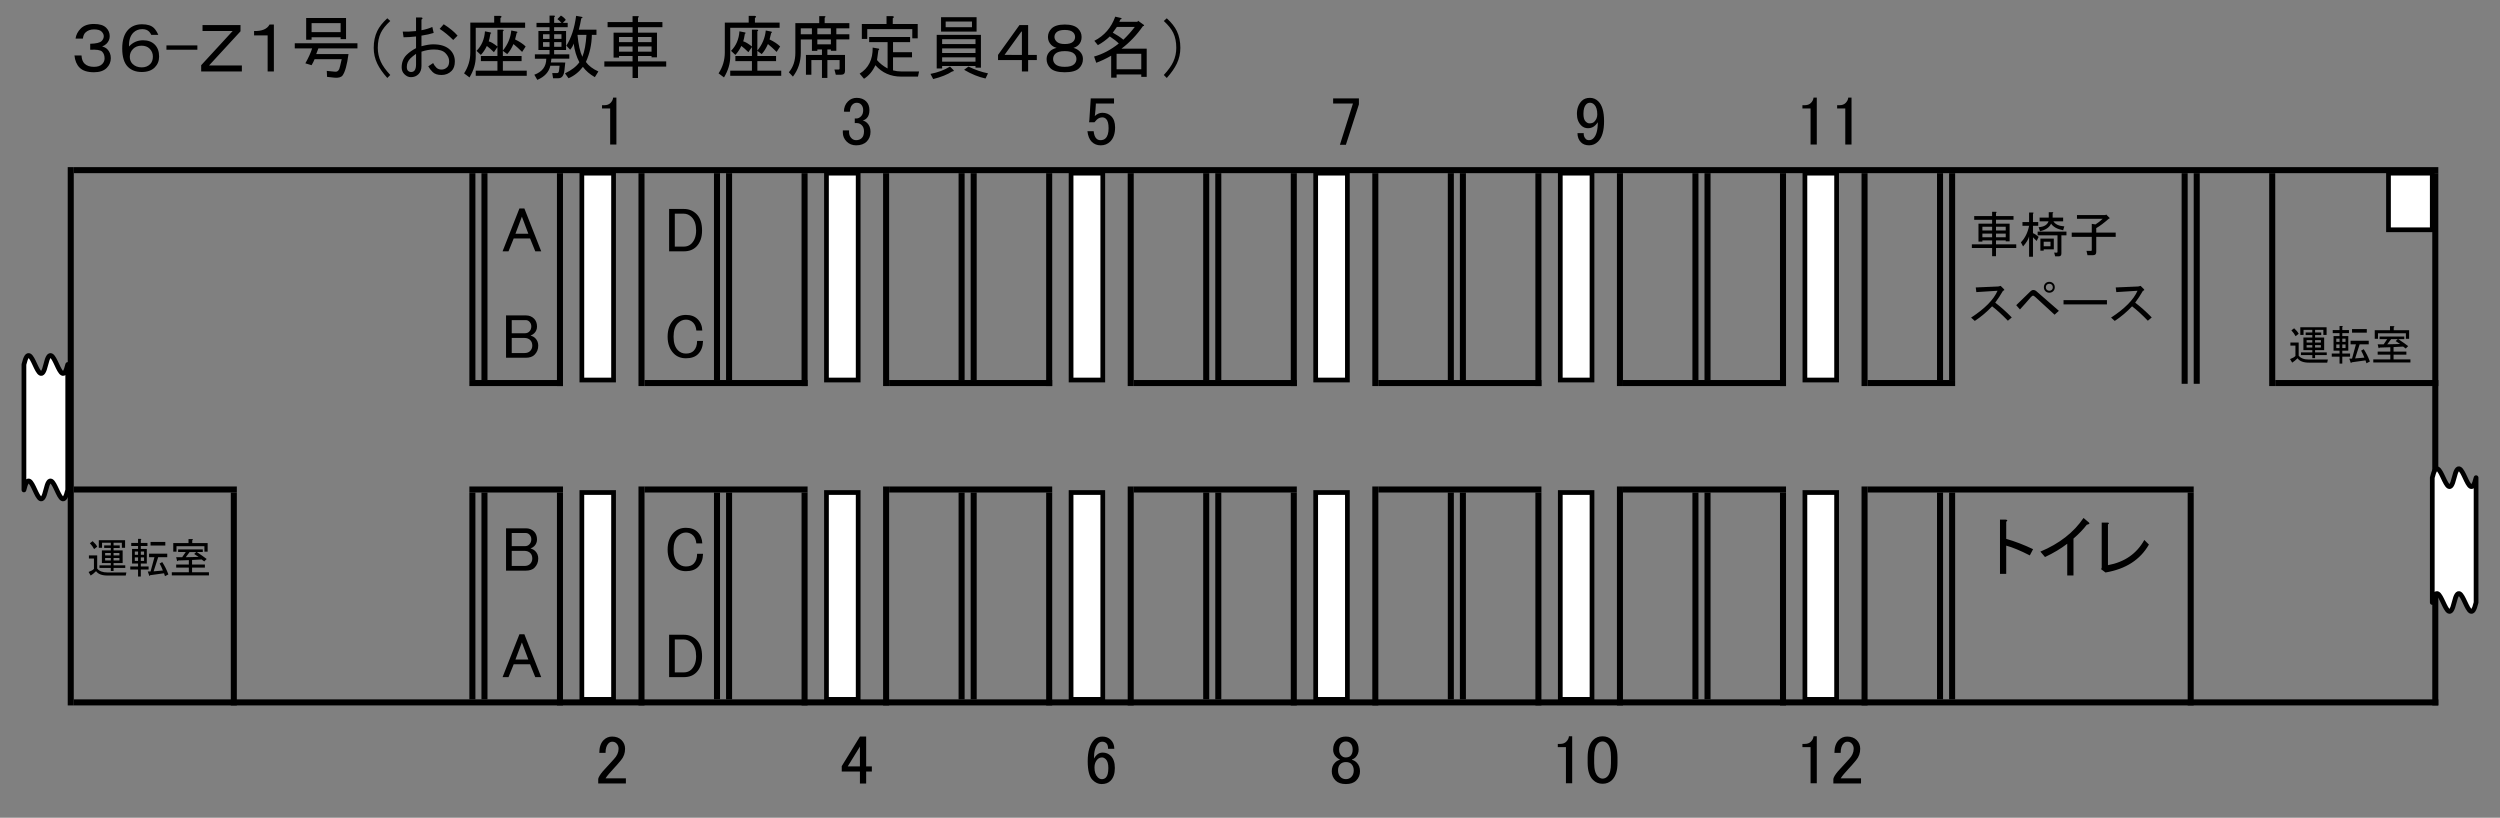 <?xml version="1.0" encoding="utf-8"?>
<!-- Generator: Adobe Illustrator 15.1.0, SVG Export Plug-In . SVG Version: 6.00 Build 0)  -->
<!DOCTYPE svg PUBLIC "-//W3C//DTD SVG 1.1//EN" "http://www.w3.org/Graphics/SVG/1.1/DTD/svg11.dtd">
<svg version="1.1" id="レイヤー_1" xmlns="http://www.w3.org/2000/svg" xmlns:xlink="http://www.w3.org/1999/xlink" x="0px"
	 y="0px" width="377.5px" height="123.477px" viewBox="0 0 377.5 123.477" enable-background="new 0 0 377.5 123.477"
	 xml:space="preserve">
<rect x="0" y="0" width="377.5" height="123.477" fill="#808080" stroke="none"/>
<g>
	<path d="M12.309,8.373c0.027,0.547,0.178,0.956,0.451,1.229c0.328,0.327,0.806,0.491,1.434,0.491c0.546,0,0.956-0.137,1.229-0.409
		c0.246-0.246,0.369-0.533,0.369-0.86c0-0.437-0.123-0.778-0.369-1.024c-0.246-0.245-0.847-0.342-1.803-0.286V6.611
		c0.901-0.026,1.475-0.164,1.721-0.409c0.218-0.219,0.328-0.465,0.328-0.737c0-0.245-0.11-0.478-0.328-0.696
		C15.122,4.55,14.739,4.44,14.193,4.44c-0.547,0-0.983,0.164-1.311,0.491c-0.191,0.19-0.314,0.491-0.369,0.9h-1.106
		c0.082-0.573,0.341-1.078,0.778-1.516c0.464-0.464,1.133-0.696,2.007-0.696c0.846,0,1.461,0.191,1.844,0.573
		c0.354,0.354,0.532,0.778,0.532,1.271c0,0.438-0.164,0.819-0.491,1.146c-0.164,0.164-0.383,0.301-0.656,0.41
		c0.328,0.082,0.587,0.219,0.778,0.409c0.355,0.354,0.533,0.807,0.533,1.353c0,0.573-0.205,1.064-0.615,1.475
		c-0.437,0.438-1.079,0.655-1.925,0.655c-0.983,0-1.707-0.23-2.171-0.696c-0.437-0.437-0.696-1.051-0.778-1.844L12.309,8.373
		L12.309,8.373z M22.838,5.26c-0.082-0.191-0.191-0.354-0.328-0.492C22.264,4.523,21.922,4.4,21.486,4.4
		c-0.546,0-0.997,0.178-1.352,0.532c-0.464,0.465-0.683,1.161-0.655,2.09c0.574-0.628,1.284-0.942,2.13-0.942
		c0.737,0,1.324,0.219,1.762,0.655c0.437,0.438,0.655,1.038,0.655,1.803c0,0.655-0.219,1.202-0.655,1.64
		c-0.465,0.465-1.12,0.695-1.967,0.695c-0.874,0-1.571-0.259-2.089-0.777c-0.573-0.573-0.86-1.502-0.86-2.786
		c0-1.283,0.314-2.239,0.942-2.867c0.519-0.52,1.202-0.778,2.048-0.778c0.819,0,1.42,0.191,1.803,0.573
		c0.246,0.246,0.464,0.588,0.656,1.024L22.838,5.26L22.838,5.26z M21.363,6.898c-0.52,0-0.942,0.164-1.27,0.491
		c-0.328,0.327-0.492,0.725-0.492,1.188c0,0.438,0.136,0.792,0.41,1.065c0.354,0.354,0.819,0.531,1.393,0.531
		c0.519,0,0.942-0.163,1.27-0.49c0.273-0.273,0.41-0.656,0.41-1.147c0-0.464-0.164-0.859-0.491-1.188
		C22.291,7.049,21.881,6.898,21.363,6.898L21.363,6.898z M25.132,6.857h4.67v0.655h-4.67V6.857z M30.581,3.785h5.736v0.941
		l-4.752,5.162h4.957v0.9h-6.145v-0.94l4.752-5.162h-4.548V3.785z M41.355,3.703v7.087h-0.942V5.342h-2.048V4.686
		c1.202,0.027,1.98-0.3,2.335-0.982L41.355,3.703L41.355,3.703z M46.108,9.562c0.464-0.819,0.805-1.57,1.024-2.254H44.51V6.529
		h9.464v0.778h-5.899c-0.11,0.328-0.219,0.614-0.328,0.859h4.875c-0.219,1.64-0.519,2.72-0.901,3.237
		c-0.219,0.272-0.628,0.382-1.229,0.327l-1.106-0.123l-0.041-0.901l1.27,0.123c0.272,0.027,0.478-0.107,0.614-0.409
		c0.055-0.137,0.177-0.628,0.369-1.476h-4.097c-0.109,0.273-0.26,0.574-0.451,0.901L46.108,9.562z M51.434,5.915V5.628H47.05v0.369
		h-0.819V2.72h6.022v3.194H51.434z M47.05,3.498V4.85h4.384V3.498H47.05z M56.965,4.686c0.3-0.628,0.805-1.271,1.516-1.925
		l0.451,0.408c-0.683,0.629-1.161,1.229-1.434,1.804c-0.301,0.629-0.451,1.38-0.451,2.253c0,0.737,0.149,1.435,0.451,2.09
		c0.272,0.602,0.75,1.271,1.434,2.008l-0.451,0.45c-0.683-0.766-1.188-1.488-1.516-2.171c-0.355-0.737-0.533-1.529-0.533-2.377
		C56.432,6.271,56.609,5.424,56.965,4.686L56.965,4.686z M63.643,6.98c0.71-0.191,1.297-0.287,1.762-0.287
		c1.147,0,2.007,0.287,2.581,0.86c0.464,0.465,0.696,1.037,0.696,1.721c0,0.629-0.164,1.105-0.492,1.434
		c-0.41,0.41-0.915,0.615-1.516,0.615c-0.601,0-1.052-0.15-1.352-0.451c-0.273-0.271-0.492-0.56-0.655-0.859l0.737-0.491
		c0.109,0.246,0.272,0.478,0.492,0.695c0.191,0.191,0.451,0.287,0.778,0.287c0.327,0,0.615-0.123,0.86-0.368
		c0.191-0.19,0.287-0.491,0.287-0.901c0-0.438-0.191-0.846-0.573-1.229c-0.355-0.354-0.929-0.532-1.721-0.532
		c-0.601,0-1.229,0.108-1.885,0.327v2.172c0,0.52-0.15,0.929-0.451,1.229c-0.301,0.3-0.683,0.45-1.147,0.45
		c-0.355,0-0.683-0.15-0.983-0.45c-0.273-0.272-0.41-0.614-0.41-1.023c0-0.766,0.246-1.394,0.737-1.886
		c0.382-0.382,0.86-0.723,1.434-1.023V5.505c-0.683,0.082-1.311,0.123-1.885,0.123l-0.123-0.859c0.573,0.027,1.242,0,2.007-0.082
		V2.638h0.819c0.218,0.055,0.218,0.164,0,0.326v1.6c0.601-0.109,1.147-0.273,1.639-0.492l0.205,0.901
		c-0.519,0.164-1.134,0.301-1.844,0.409V6.98H63.643z M62.823,8.127c-0.383,0.273-0.669,0.506-0.86,0.697
		c-0.355,0.354-0.533,0.778-0.533,1.271c0,0.272,0.055,0.465,0.164,0.572c0.136,0.139,0.3,0.205,0.492,0.205
		c0.492,0,0.737-0.382,0.737-1.146V8.127L62.823,8.127z M67.002,3.662c0.901,0.573,1.598,1.146,2.089,1.721l-0.655,0.655
		c-0.656-0.655-1.338-1.215-2.048-1.68L67.002,3.662z M75.564,3.416h3.728v0.778h-7.456v4.343c0,1.065-0.314,2.117-0.942,3.154
		l-0.819-0.614c0.628-0.956,0.942-2.008,0.942-3.154V3.416h3.605V2.392h0.901c0.273,0.056,0.287,0.164,0.041,0.328V3.416z
		 M75.933,7.636c0.738-0.901,1.161-1.911,1.27-3.031l0.819,0.163c0.164,0.056,0.164,0.123,0,0.205
		c-0.082,0.383-0.164,0.711-0.246,0.982c0.683,0.328,1.215,0.684,1.598,1.065L78.842,7.84c-0.438-0.437-0.875-0.833-1.311-1.188
		c-0.273,0.629-0.588,1.134-0.942,1.516l-0.656-0.49v0.777h2.827v0.778h-2.827v1.434h3.605v0.779h-7.702v-0.779h3.277V9.233h-2.499
		V8.455h2.499V7.104L74.58,7.882c-0.382-0.383-0.737-0.695-1.065-0.941c-0.246,0.519-0.547,0.97-0.901,1.352l-0.655-0.613
		c0.764-0.766,1.188-1.748,1.27-2.95l0.819,0.164c0.164,0.056,0.164,0.123,0,0.205c-0.082,0.52-0.164,0.9-0.246,1.146
		c0.328,0.082,0.765,0.342,1.311,0.778v-2.54h0.778c0.218,0.026,0.232,0.108,0.041,0.245L75.933,7.636L75.933,7.636z M85.356,9.438
		l-0.123,1.146c-0.082,0.819-0.383,1.229-0.901,1.229h-0.819l-0.123-0.778h0.737c0.164,0,0.259-0.123,0.287-0.369l0.082-0.736
		h-1.393c-0.219,0.957-0.875,1.666-1.967,2.131l-0.451-0.778c1.202-0.437,1.803-1.243,1.803-2.417h-1.721V8.209h2.212V7.554h-0.86
		H81.3V4.686h1.68V4.112h-1.967V3.457h1.967V2.351h0.655c0.218,0.026,0.232,0.108,0.041,0.246v0.859h1.106
		c-0.164-0.189-0.369-0.382-0.615-0.573L84.7,2.351c0.328,0.19,0.573,0.41,0.737,0.654l-0.451,0.451h0.737v0.655h-2.048v0.573h1.803
		v2.868h-1.803v0.654h2.294v0.656h-2.704l-0.082,0.573L85.356,9.438L85.356,9.438z M81.997,5.874h0.983V5.178h-0.983V5.874z
		 M81.997,7.062h0.983V6.366h-0.983V7.062z M83.676,5.178v0.695h1.106V5.178H83.676z M84.783,7.062V6.366h-1.106v0.696H84.783z
		 M87.773,2.761c-0.11,0.628-0.232,1.201-0.369,1.721h2.663V5.26h-0.696c-0.028,1.475-0.328,2.841-0.901,4.097
		c0.41,0.573,1.038,1.052,1.885,1.434l-0.533,0.86c-0.765-0.438-1.366-0.955-1.803-1.557c-0.601,0.793-1.325,1.364-2.171,1.721
		l-0.533-0.737c1.01-0.491,1.734-1.051,2.171-1.68c-0.437-0.819-0.724-1.762-0.86-2.827c-0.082,0.301-0.26,0.615-0.532,0.942
		L85.52,6.898c0.737-1.147,1.229-2.649,1.475-4.507l0.901,0.164C88.005,2.665,87.964,2.733,87.773,2.761L87.773,2.761z
		 M87.937,8.578c0.328-0.819,0.533-1.926,0.615-3.317H87.2C87.336,6.734,87.582,7.841,87.937,8.578L87.937,8.578z M91.747,4.112
		V3.334h3.769v-0.9h0.779c0.218,0.026,0.231,0.108,0.041,0.246v0.654h3.687v0.778h-3.687v0.819h2.868V8.66h-0.819V8.455h-2.048
		v0.819h4.261v0.778h-4.261v1.721h-0.82v-1.721h-4.261V9.274h4.261V8.455h-2.048v0.246H92.65v-3.77h2.868V4.112H91.747z
		 M93.468,6.366h2.048V5.587h-2.048V6.366z M93.468,7.8h2.048V7.021h-2.048V7.8z M96.336,6.366h2.048V5.587h-2.048V6.366z
		 M96.336,7.8h2.048V7.021h-2.048V7.8z M113.994,3.416h3.728v0.778h-7.456v4.343c0,1.065-0.314,2.117-0.942,3.154l-0.819-0.614
		c0.628-0.956,0.942-2.008,0.942-3.154V3.416h3.605V2.392h0.901c0.273,0.056,0.287,0.164,0.041,0.328V3.416z M114.362,7.636
		c0.738-0.901,1.161-1.911,1.27-3.031l0.819,0.163c0.164,0.056,0.164,0.123,0,0.205c-0.082,0.383-0.164,0.711-0.246,0.982
		c0.682,0.328,1.215,0.684,1.598,1.065L117.27,7.84c-0.437-0.437-0.874-0.833-1.311-1.188c-0.273,0.629-0.588,1.134-0.942,1.516
		l-0.656-0.49v0.777h2.827v0.778h-2.827v1.434h3.605v0.779h-7.702v-0.779h3.277V9.233h-2.499V8.455h2.499V7.104l-0.533,0.777
		c-0.383-0.383-0.737-0.695-1.065-0.941c-0.246,0.519-0.547,0.97-0.901,1.352l-0.655-0.613c0.764-0.766,1.188-1.748,1.27-2.95
		l0.819,0.164c0.164,0.056,0.164,0.123,0,0.205c-0.082,0.52-0.164,0.9-0.246,1.146c0.328,0.082,0.765,0.342,1.311,0.778v-2.54h0.778
		c0.218,0.026,0.232,0.108,0.041,0.245v2.909H114.362z M119.115,10.913c0.656-0.764,0.983-1.747,0.983-2.949V3.498h3.605V2.433
		h0.779c0.218,0.026,0.231,0.108,0.041,0.246v0.818h3.729v0.778h-1.967v0.901h1.967v0.777h-1.967v1.722h-0.819V7.472h-0.533v0.818
		h2.663v2.417c0,0.383-0.191,0.574-0.573,0.574h-0.819l-0.205-0.778h0.615c0.108,0,0.164-0.055,0.164-0.164V9.069h-1.844v2.704
		h-0.819V9.069h-1.598v2.213h-0.819V8.291h2.417V7.472h-0.696v0.205H122.6V5.956h-1.68v2.008c0,1.365-0.396,2.567-1.188,3.604
		L119.115,10.913z M120.917,5.178h1.68V4.276h-1.68V5.178z M125.465,4.276h-2.048v0.901h2.048V4.276z M125.465,5.956h-2.048v0.737
		h2.048V5.956z M129.808,11.118c1.338-0.819,1.994-2.131,1.966-3.933l0.942,0.163c0.082,0.082,0.055,0.164-0.082,0.246l-0.205,1.475
		c0.41,0.492,0.942,0.916,1.598,1.271V6.366h-2.786V5.587h6.186v0.779h-2.581v1.516h2.868V8.66h-2.868v1.967
		c0.41,0.109,0.819,0.163,1.229,0.163h2.704l-0.164,0.778h-2.54c-1.584,0-2.882-0.573-3.892-1.721c-0.41,0.9-0.983,1.584-1.72,2.049
		L129.808,11.118z M134.806,3.621h3.769v2.171h-0.819V4.399h-6.801v1.475h-0.819V3.621h3.729V2.433h0.901
		c0.273,0.055,0.287,0.164,0.041,0.328L134.806,3.621L134.806,3.621z M143.778,10.79c-0.71,0.465-1.666,0.848-2.868,1.147
		l-0.41-0.778c1.12-0.219,2.103-0.587,2.95-1.105l0.574,0.573C144.024,10.736,143.942,10.79,143.778,10.79L143.778,10.79z
		 M142.262,10.34h-0.819V5.26h6.678v4.956h-0.819V9.971h-5.039L142.262,10.34L142.262,10.34z M147.465,2.597v2.171h-5.367V2.597
		H147.465z M147.301,6.652V5.915h-5.039v0.737H147.301z M147.301,7.308h-5.039v0.696h5.039V7.308z M147.301,9.315V8.66h-5.039v0.655
		H147.301z M146.769,4.112v-0.86h-3.974v0.86H146.769z M146.236,10.053c1.01,0.491,1.993,0.834,2.95,1.023l-0.369,0.778
		c-1.038-0.219-2.117-0.655-3.236-1.312L146.236,10.053z M154.307,9.069h-3.605V8.291l3.236-4.506h1.311v4.506h1.311v0.778h-1.311
		v1.721h-0.942V9.069L154.307,9.069z M154.307,8.291V4.768h-0.082l-2.54,3.522H154.307z M162.87,6.775
		c-0.219,0.219-0.478,0.369-0.778,0.45c0.382,0.109,0.696,0.287,0.942,0.532c0.328,0.327,0.491,0.711,0.491,1.147
		c0,0.546-0.191,1.011-0.573,1.393c-0.41,0.409-1.134,0.614-2.171,0.614c-1.039,0-1.762-0.205-2.171-0.614
		c-0.383-0.382-0.574-0.847-0.574-1.393c0-0.438,0.164-0.82,0.492-1.147c0.246-0.245,0.587-0.423,1.024-0.532
		c-0.328-0.081-0.601-0.231-0.819-0.45c-0.328-0.328-0.492-0.724-0.492-1.188c0-0.49,0.177-0.914,0.533-1.27
		c0.41-0.41,1.079-0.614,2.007-0.614c0.928,0,1.598,0.204,2.007,0.614c0.354,0.354,0.533,0.778,0.533,1.27
		C163.32,6.079,163.17,6.476,162.87,6.775L162.87,6.775z M160.78,7.719c-0.683,0-1.161,0.137-1.434,0.408
		c-0.219,0.221-0.328,0.479-0.328,0.779s0.109,0.56,0.328,0.778c0.273,0.272,0.751,0.409,1.434,0.409
		c0.682,0,1.161-0.137,1.434-0.409c0.218-0.22,0.328-0.479,0.328-0.778s-0.11-0.56-0.328-0.779
		C161.941,7.854,161.462,7.719,160.78,7.719L160.78,7.719z M160.78,4.522c-0.601,0-1.024,0.123-1.27,0.368
		c-0.191,0.19-0.287,0.424-0.287,0.695c0,0.246,0.109,0.479,0.328,0.697c0.246,0.245,0.655,0.368,1.229,0.368
		c0.6,0,1.024-0.123,1.27-0.368c0.19-0.191,0.287-0.424,0.287-0.697c0-0.271-0.096-0.505-0.287-0.695
		C161.804,4.646,161.38,4.522,160.78,4.522L160.78,4.522z M172.58,3.948c-0.929,1.339-2.008,2.473-3.237,3.4h3.81v4.261h-0.819
		v-0.368h-3.728v0.491h-0.819V8.414c-0.819,0.465-1.571,0.819-2.253,1.065l-0.328-0.942c1.283-0.354,2.526-1.01,3.728-1.967
		c-0.246-0.272-0.696-0.628-1.352-1.065c-0.546,0.521-1.147,0.957-1.803,1.312l-0.532-0.655c1.501-0.765,2.553-1.979,3.154-3.646
		l0.901,0.205c0.109,0.108,0.068,0.178-0.123,0.205l-0.164,0.367h2.745l0.082-0.164l0.86,0.615
		C172.811,3.854,172.77,3.922,172.58,3.948L172.58,3.948z M169.629,5.997c0.601-0.573,1.174-1.215,1.721-1.926h-2.704l-0.615,0.86
		C168.632,5.26,169.165,5.615,169.629,5.997L169.629,5.997z M172.333,8.127h-3.728v2.336h3.728V8.127z M177.701,9.603
		c-0.328,0.683-0.833,1.405-1.516,2.171l-0.451-0.45c0.683-0.737,1.161-1.406,1.434-2.008c0.3-0.655,0.451-1.353,0.451-2.09
		c0-0.873-0.15-1.624-0.451-2.253c-0.273-0.573-0.751-1.175-1.434-1.804l0.451-0.408c0.71,0.654,1.215,1.297,1.516,1.925
		c0.354,0.737,0.532,1.585,0.532,2.54C178.233,8.073,178.055,8.865,177.701,9.603L177.701,9.603z"/>
</g>
<g>
	<path d="M92.174,15.555c0.246-0.245,0.382-0.519,0.41-0.819h0.492v7.088h-0.942v-5.448h-1.229v-0.492h0.369
		C91.655,15.883,91.956,15.774,92.174,15.555L92.174,15.555z"/>
	<path d="M127.431,16.866c0-0.628,0.205-1.146,0.615-1.557c0.354-0.354,0.792-0.533,1.311-0.533c0.601,0,1.079,0.179,1.434,0.533
		c0.328,0.327,0.492,0.765,0.492,1.311c0,0.547-0.137,0.957-0.41,1.229c-0.191,0.19-0.396,0.301-0.615,0.327
		c0.273,0.081,0.505,0.22,0.697,0.409c0.328,0.328,0.492,0.766,0.492,1.312c0,0.602-0.191,1.093-0.574,1.476
		s-0.916,0.573-1.598,0.573c-0.574,0-1.052-0.19-1.434-0.573c-0.383-0.383-0.574-0.833-0.574-1.353v-0.327h0.942v0.286
		c0,0.354,0.123,0.656,0.369,0.9c0.191,0.191,0.423,0.287,0.697,0.287c0.354,0,0.641-0.108,0.86-0.328
		c0.218-0.218,0.328-0.56,0.328-1.023c0-0.382-0.109-0.683-0.328-0.9c-0.219-0.219-0.465-0.328-0.738-0.328h-0.328v-0.695h0.246
		c0.246,0,0.478-0.109,0.697-0.328c0.218-0.218,0.328-0.532,0.328-0.942c0-0.354-0.109-0.642-0.328-0.859
		c-0.164-0.164-0.383-0.245-0.656-0.245c-0.246,0-0.464,0.096-0.655,0.286c-0.219,0.219-0.342,0.573-0.369,1.064L127.431,16.866
		L127.431,16.866z"/>
	<path d="M164.694,14.858h3.523v0.778h-2.745v0.122c-0.027,0.521-0.068,1.024-0.123,1.517c-0.028,0.082-0.041,0.164-0.041,0.246
		c0.354-0.327,0.737-0.491,1.147-0.491c0.546,0,0.997,0.178,1.352,0.532c0.382,0.383,0.573,0.941,0.573,1.68
		c0,0.929-0.246,1.639-0.737,2.131c-0.383,0.383-0.86,0.573-1.434,0.573c-0.547,0-0.998-0.178-1.352-0.532
		c-0.355-0.354-0.574-0.888-0.656-1.599h0.942c0.054,0.52,0.191,0.889,0.41,1.105c0.164,0.164,0.369,0.246,0.615,0.246
		c0.328,0,0.587-0.096,0.778-0.287c0.3-0.3,0.451-0.805,0.451-1.516c0-0.683-0.123-1.147-0.369-1.393
		c-0.164-0.164-0.355-0.246-0.574-0.246c-0.328,0-0.615,0.123-0.86,0.369c-0.164,0.162-0.273,0.285-0.328,0.367h-0.819
		c0.027-0.107,0.041-0.205,0.041-0.287l0.205-3.153L164.694,14.858L164.694,14.858z"/>
	<polygon points="201.303,14.858 205.195,14.858 205.195,15.76 203.229,21.864 202.326,21.864 204.293,15.637 201.303,15.637 	"/>
	<path d="M238.115,17.194c0-0.819,0.246-1.476,0.738-1.967c0.301-0.301,0.709-0.451,1.229-0.451c0.492,0,0.916,0.179,1.27,0.533
		c0.574,0.572,0.861,1.569,0.861,2.989c0,1.448-0.301,2.474-0.902,3.073c-0.383,0.383-0.832,0.573-1.352,0.573
		s-0.928-0.149-1.229-0.45c-0.355-0.354-0.533-0.82-0.533-1.394h0.943c-0.027,0.354,0.082,0.654,0.328,0.9
		c0.106,0.109,0.27,0.164,0.489,0.164c0.246,0,0.465-0.096,0.655-0.287c0.437-0.437,0.656-1.241,0.656-2.417
		c-0.11,0.164-0.231,0.314-0.369,0.451c-0.301,0.301-0.67,0.45-1.106,0.45c-0.407,0-0.75-0.137-1.022-0.409
		C238.334,18.519,238.115,17.932,238.115,17.194L238.115,17.194z M240.082,15.515c-0.219,0-0.41,0.081-0.572,0.245
		c-0.273,0.272-0.41,0.752-0.41,1.435c0,0.546,0.109,0.929,0.328,1.146c0.189,0.191,0.381,0.287,0.572,0.287
		c0.328,0,0.574-0.082,0.738-0.246c0.301-0.3,0.451-0.669,0.451-1.105c0-0.682-0.15-1.174-0.451-1.475
		C240.547,15.61,240.328,15.515,240.082,15.515L240.082,15.515z"/>
	<path d="M75.888,37.949l2.544-6.472h0.748l2.543,6.472h-0.897l-0.786-1.945h-2.469l-0.786,1.945H75.888z M78.806,32.712
		l-0.973,2.581h1.945L78.806,32.712z"/>
	<path d="M101.036,31.553h2.244c0.749,0,1.384,0.262,1.908,0.784c0.548,0.55,0.823,1.372,0.823,2.47c0,1.048-0.287,1.857-0.86,2.432
		c-0.474,0.474-1.098,0.711-1.871,0.711h-2.244V31.553z M101.896,32.264v4.975h1.347c0.473,0,0.86-0.149,1.16-0.449
		c0.473-0.473,0.71-1.134,0.71-1.981c0-0.897-0.225-1.57-0.673-2.021c-0.35-0.349-0.748-0.522-1.197-0.522L101.896,32.264
		L101.896,32.264z"/>
</g>
<g>
	<path d="M298.105,33.183v-0.56h2.703v-0.646h0.559c0.156,0.02,0.166,0.078,0.029,0.176v0.471h2.645v0.56h-2.645v0.588h2.057v2.674
		h-0.588V36.3h-1.469v0.589h3.057v0.559h-3.057v1.234h-0.588v-1.234h-3.058v-0.559h3.058V36.3h-1.47v0.178h-0.588v-2.704h2.058
		v-0.588h-2.703V33.183z M299.34,34.799h1.469V34.24h-1.469V34.799z M299.34,35.827h1.469V35.27h-1.469V35.827z M301.396,34.799
		h1.469V34.24h-1.469V34.799z M301.396,35.827h1.469V35.27h-1.469V35.827z M306.98,34.094v1.115c0.293,0.118,0.578,0.306,0.852,0.56
		l-0.293,0.617c-0.275-0.255-0.461-0.44-0.559-0.56v2.939h-0.588V35.71c-0.117,0.451-0.422,0.95-0.91,1.499l-0.324-0.617
		c0.627-0.646,1.039-1.479,1.234-2.497h-1v-0.56h1v-1.439h0.559c0.156,0.02,0.166,0.078,0.029,0.177v1.264h0.793v0.56L306.98,34.094
		L306.98,34.094z M310.566,38.149c0.078,0,0.117-0.039,0.117-0.117v-2.499h-2.998v-0.558h4.35v0.558h-0.764v2.733
		c0,0.294-0.127,0.44-0.383,0.44h-0.56l-0.146-0.559L310.566,38.149L310.566,38.149z M309.713,33.771
		c-0.254,0.567-0.812,0.95-1.674,1.146l-0.207-0.617c0.805-0.038,1.303-0.333,1.5-0.881h-1.352V32.86h1.381v-0.823h0.559
		c0.156,0.021,0.166,0.078,0.029,0.177v0.646h1.586v0.559h-1.469c0.272,0.45,0.822,0.705,1.646,0.765l-0.178,0.588
		C310.635,34.594,310.027,34.26,309.713,33.771L309.713,33.771z M308.098,37.855v-1.822h2.027v1.616h-1.527v0.206H308.098z
		 M309.625,36.504h-1.027v0.677h1.027V36.504z M313.623,33.035v-0.559h4.291l0.117-0.088l0.559,0.559l-0.176,0.088
		c-0.705,0.628-1.334,1.098-1.881,1.411v0.676h2.938v0.646h-2.938v2.293c0,0.312-0.158,0.47-0.471,0.47h-0.854l-0.146-0.646h0.676
		c0.078,0,0.119-0.039,0.119-0.117v-1.999h-3.027v-0.646h3.027V33.8l0.557,0.089c0.412-0.255,0.775-0.539,1.088-0.854H313.623z"/>
</g>
<g>
	<path d="M76.412,47.627h2.993c0.499,0,0.91,0.162,1.234,0.486c0.299,0.299,0.449,0.698,0.449,1.196c0,0.398-0.137,0.735-0.412,1.01
		c-0.149,0.15-0.336,0.263-0.561,0.337c0.299,0.101,0.536,0.237,0.711,0.412c0.299,0.299,0.449,0.673,0.449,1.122
		c0,0.549-0.187,1.01-0.561,1.384c-0.299,0.299-0.748,0.449-1.347,0.449h-2.955V47.627z M77.272,48.337v1.982h2.02
		c0.249,0,0.461-0.087,0.636-0.262c0.199-0.199,0.299-0.461,0.299-0.785c0-0.274-0.1-0.511-0.299-0.711
		c-0.149-0.149-0.336-0.226-0.561-0.226L77.272,48.337L77.272,48.337z M77.272,51.03v2.282h1.908c0.374,0,0.661-0.101,0.86-0.3
		c0.225-0.225,0.336-0.498,0.336-0.822c0-0.351-0.1-0.623-0.299-0.823c-0.224-0.225-0.523-0.337-0.897-0.337H77.272z"/>
	<path d="M100.81,50.844c0-1.099,0.312-1.958,0.935-2.581c0.473-0.475,1.084-0.711,1.833-0.711c0.748,0,1.333,0.212,1.758,0.636
		c0.449,0.449,0.686,1.022,0.711,1.721h-0.898c-0.05-0.522-0.212-0.922-0.486-1.197c-0.299-0.299-0.661-0.447-1.084-0.447
		c-0.449,0-0.848,0.175-1.197,0.522c-0.449,0.449-0.673,1.135-0.673,2.059c0,0.923,0.225,1.607,0.673,2.057
		c0.324,0.325,0.723,0.486,1.197,0.486c0.499,0,0.885-0.138,1.159-0.411c0.349-0.35,0.524-0.849,0.524-1.496h0.897
		c-0.025,0.848-0.274,1.509-0.748,1.981c-0.424,0.426-1.035,0.637-1.833,0.637c-0.749,0-1.36-0.236-1.833-0.711
		C101.122,52.764,100.81,51.916,100.81,50.844L100.81,50.844z"/>
	<path d="M301.279,45.698c0.842,0.647,1.674,1.392,2.498,2.234l-0.588,0.499c-0.824-0.861-1.617-1.587-2.381-2.176
		c-0.765,0.823-1.638,1.559-2.615,2.205l-0.56-0.5c2.076-1.353,3.408-2.704,3.996-4.056l-3.203,0.205l-0.088-0.705l3.408-0.146
		l0.354-0.09l0.471,0.472c0.137,0.137,0.098,0.226-0.117,0.265C302.082,44.553,301.689,45.15,301.279,45.698L301.279,45.698z
		 M307.451,43.936c0.9,0.804,2.047,1.803,3.438,2.997l-0.646,0.588c-1.021-0.94-1.979-1.822-2.882-2.646
		c-0.176-0.156-0.293-0.234-0.352-0.234c-0.098,0-0.217,0.078-0.354,0.234c-0.568,0.666-1.117,1.283-1.645,1.853l-0.56-0.646
		c0.764-0.745,1.487-1.45,2.174-2.116c0.117-0.117,0.256-0.177,0.412-0.177C307.193,43.789,307.332,43.838,307.451,43.936
		L307.451,43.936z M309.449,44.2c-0.236,0-0.432-0.078-0.588-0.235c-0.156-0.156-0.234-0.353-0.234-0.588
		c0-0.234,0.078-0.431,0.234-0.588c0.156-0.156,0.352-0.234,0.588-0.234c0.234,0,0.43,0.078,0.588,0.234
		c0.156,0.157,0.234,0.354,0.234,0.588c0,0.235-0.078,0.432-0.234,0.588C309.879,44.122,309.684,44.2,309.449,44.2L309.449,44.2z
		 M309.449,43.906c0.156,0,0.283-0.049,0.383-0.147c0.098-0.098,0.146-0.225,0.146-0.382c0-0.155-0.049-0.283-0.146-0.382
		c-0.1-0.099-0.227-0.146-0.383-0.146c-0.158,0-0.285,0.049-0.383,0.146c-0.098,0.099-0.146,0.227-0.146,0.382
		c0,0.157,0.049,0.284,0.146,0.382C309.164,43.857,309.291,43.906,309.449,43.906L309.449,43.906z M311.594,45.963v-0.646h6.555
		v0.646H311.594z M322.412,45.698c0.844,0.647,1.676,1.392,2.5,2.234l-0.588,0.499c-0.824-0.861-1.617-1.587-2.381-2.176
		c-0.767,0.823-1.637,1.559-2.617,2.205l-0.557-0.5c2.075-1.353,3.407-2.704,3.996-4.056l-3.203,0.205l-0.088-0.705l3.407-0.146
		l0.354-0.09l0.471,0.472c0.137,0.137,0.098,0.226-0.119,0.265C323.217,44.553,322.824,45.15,322.412,45.698L322.412,45.698z"/>
	<path d="M346.609,52.188h-0.76v-0.466h1.25v1.983c0.311,0.393,0.823,0.588,1.543,0.588h2.864l-0.098,0.466h-2.744
		c-0.849,0-1.429-0.222-1.737-0.661c-0.294,0.294-0.562,0.514-0.81,0.661l-0.318-0.538c0.394-0.147,0.662-0.304,0.81-0.468V52.188z
		 M346.635,50.767c-0.164-0.312-0.377-0.604-0.637-0.882l0.416-0.317c0.326,0.293,0.555,0.571,0.686,0.832L346.635,50.767z
		 M347.811,50.963h1.347v-0.367h-1.005v-0.393h1.005v-0.392h-1.322v0.759h-0.489v-1.15h3.969v1.15h-0.49v-0.759h-1.25v0.392h0.932
		v0.393h-0.932v0.367h1.373v1.91h-1.373v0.343h1.764v0.394h-1.764v0.465h-0.416v-0.465h-1.715v-0.394h1.715v-0.343h-0.686h-0.66
		v-1.91H347.811z M348.299,51.722h0.857v-0.367h-0.857V51.722z M349.156,52.481v-0.367h-0.857v0.367H349.156z M349.572,51.722h0.883
		v-0.367h-0.883V51.722z M350.455,52.481v-0.367h-0.883v0.367H350.455z M354.863,53.854h-1.176v1.053h-0.416v-1.053h-1.176v-0.467
		h1.176v-0.44h-0.465h-0.441v-2.204h0.906v-0.439h-1.029v-0.467h1.029v-0.611h0.391c0.131,0.017,0.139,0.064,0.025,0.146v0.466
		h1.004v0.467h-1.004v0.439h0.906v2.204h-0.906v0.44h1.176V53.854z M353.271,51.624v-0.488h-0.49v0.488H353.271z M353.271,52.017
		h-0.49v0.538h0.49V52.017z M354.178,51.624v-0.488h-0.49v0.488H354.178z M354.178,52.017h-0.49v0.538h0.49V52.017z M356.92,52.727
		c0.359,0.538,0.67,1.159,0.932,1.86l-0.516,0.27c-0.049-0.146-0.098-0.293-0.146-0.44l-2.104,0.294
		c-0.017,0.114-0.06,0.139-0.123,0.073l-0.221-0.637h0.418l0.586-2.155h-0.808v-0.539h2.742v0.539h-1.371l-0.686,2.131L357.02,54
		c-0.164-0.424-0.328-0.773-0.49-1.053L356.92,52.727z M357.387,50.228h-2.229V49.69h2.229V50.228z M363.264,52.629
		c-0.131-0.114-0.262-0.213-0.391-0.295l-1.445,0.073v0.688h1.934v0.465h-1.934v0.71h2.547v0.466h-5.608v-0.466h2.571v-0.71h-1.91
		v-0.465h1.91v-0.662l-1.617,0.05c-0.063,0.131-0.12,0.139-0.17,0.023l-0.123-0.515h0.906l0.539-0.784h-1.152v-0.392h3.724v0.392
		h-0.905c0.538,0.36,1.036,0.71,1.493,1.055L363.264,52.629z M361.428,49.248c0.162,0.033,0.172,0.099,0.023,0.196v0.416h2.328
		v1.299h-0.49v-0.834h-4.213v0.834h-0.49V49.86h2.303v-0.612H361.428L361.428,49.248z M362.406,51.942
		c-0.195-0.147-0.416-0.294-0.66-0.44l0.318-0.295h-1.004l-0.588,0.784L362.406,51.942L362.406,51.942z"/>
	<path d="M14.186,84.336h-0.759v-0.467h1.249v1.984c0.31,0.392,0.824,0.588,1.543,0.588h2.865l-0.098,0.466h-2.743
		c-0.849,0-1.429-0.222-1.739-0.662c-0.294,0.295-0.563,0.516-0.809,0.662l-0.318-0.539c0.393-0.146,0.662-0.302,0.809-0.466V84.336
		z M14.21,82.914c-0.163-0.31-0.376-0.604-0.637-0.882l0.416-0.317c0.327,0.294,0.556,0.571,0.687,0.832L14.21,82.914z
		 M15.386,83.111h1.348v-0.368h-1.005v-0.392h1.005v-0.394H15.41v0.761h-0.49v-1.151h3.968v1.151h-0.489v-0.761H17.15v0.394h0.931
		v0.392H17.15v0.368h1.371v1.909H17.15v0.343h1.764v0.393H17.15v0.466h-0.416v-0.466h-1.715v-0.393h1.715V85.02h-0.687h-0.661
		V83.111z M15.876,83.869h0.857v-0.367h-0.857V83.869z M16.733,84.629v-0.366h-0.857v0.366H16.733z M17.149,83.869h0.882v-0.367
		h-0.882V83.869z M18.031,84.629v-0.366h-0.882v0.366H18.031z M22.439,86.001h-1.175v1.054h-0.417v-1.054h-1.176v-0.466h1.176v-0.44
		h-0.466h-0.44V82.89h0.906v-0.44h-1.029v-0.465h1.029v-0.612h0.392c0.131,0.017,0.139,0.065,0.025,0.146v0.466h1.003v0.465h-1.003
		v0.44h0.905v2.204h-0.905v0.44h1.175V86.001z M20.848,83.771v-0.49h-0.49v0.49H20.848z M20.848,84.164h-0.49v0.539h0.49V84.164z
		 M21.754,83.771v-0.49h-0.489v0.49H21.754z M21.754,84.164h-0.489v0.539h0.489V84.164z M24.497,84.874
		c0.358,0.539,0.669,1.16,0.931,1.861l-0.515,0.27c-0.049-0.146-0.098-0.294-0.146-0.44l-2.106,0.294
		c-0.017,0.114-0.058,0.139-0.122,0.073l-0.221-0.637h0.416l0.588-2.155h-0.809v-0.538h2.743v0.538h-1.371l-0.686,2.132l1.396-0.123
		c-0.163-0.424-0.326-0.775-0.49-1.054L24.497,84.874z M24.962,82.376h-2.229v-0.539h2.229V82.376z M30.84,84.776
		c-0.13-0.114-0.261-0.212-0.391-0.295l-1.446,0.074v0.686h1.936v0.465h-1.936v0.711h2.548v0.466h-5.609v-0.466h2.572v-0.711h-1.91
		v-0.465h1.91V84.58l-1.616,0.049c-0.065,0.132-0.122,0.141-0.172,0.024l-0.122-0.515h0.906l0.539-0.783h-1.151v-0.393h3.723v0.393
		h-0.906c0.539,0.358,1.037,0.71,1.494,1.053L30.84,84.776z M29.003,81.396c0.164,0.032,0.172,0.098,0.025,0.194v0.417h2.326v1.299
		h-0.489v-0.833h-4.213v0.833h-0.489v-1.299h2.302v-0.611H29.003L29.003,81.396z M29.983,84.091
		c-0.196-0.146-0.417-0.295-0.661-0.44l0.318-0.294h-1.005l-0.587,0.783L29.983,84.091L29.983,84.091z"/>
	<path d="M76.412,79.774h2.993c0.499,0,0.91,0.163,1.234,0.486c0.299,0.3,0.449,0.697,0.449,1.196c0,0.399-0.137,0.735-0.412,1.01
		c-0.149,0.149-0.336,0.263-0.561,0.338c0.299,0.1,0.536,0.236,0.711,0.41c0.299,0.301,0.449,0.675,0.449,1.122
		c0,0.55-0.187,1.011-0.561,1.385c-0.299,0.3-0.748,0.448-1.347,0.448h-2.955V79.774z M77.272,80.485v1.981h2.02
		c0.249,0,0.461-0.087,0.636-0.262c0.199-0.199,0.299-0.461,0.299-0.785c0-0.273-0.1-0.512-0.299-0.711
		c-0.149-0.148-0.336-0.225-0.561-0.225L77.272,80.485L77.272,80.485z M77.272,83.179v2.28h1.908c0.374,0,0.661-0.099,0.86-0.299
		c0.225-0.225,0.336-0.499,0.336-0.823c0-0.349-0.1-0.623-0.299-0.821c-0.224-0.226-0.523-0.337-0.897-0.337H77.272z"/>
	<path d="M100.81,82.991c0-1.097,0.312-1.957,0.935-2.581c0.473-0.473,1.084-0.71,1.833-0.71c0.748,0,1.333,0.212,1.758,0.636
		c0.449,0.448,0.686,1.022,0.711,1.722h-0.898c-0.05-0.524-0.212-0.923-0.486-1.197c-0.299-0.299-0.661-0.449-1.084-0.449
		c-0.449,0-0.848,0.175-1.197,0.524c-0.449,0.447-0.673,1.135-0.673,2.057c0,0.923,0.225,1.608,0.673,2.058
		c0.324,0.324,0.723,0.486,1.197,0.486c0.499,0,0.885-0.137,1.159-0.411c0.349-0.35,0.524-0.848,0.524-1.497h0.897
		c-0.025,0.85-0.274,1.511-0.748,1.983c-0.424,0.424-1.035,0.636-1.833,0.636c-0.749,0-1.36-0.236-1.833-0.711
		C101.122,84.912,100.81,84.064,100.81,82.991L100.81,82.991z"/>
	<path d="M302.936,81.367c1.338,0.383,2.689,0.901,4.058,1.557l-0.492,0.942c-1.446-0.737-2.638-1.229-3.563-1.475v4.261h-0.941
		v-8.194h0.818c0.328,0.027,0.369,0.138,0.123,0.328v2.581H302.936z M308.098,83.293c2.867-1.202,5.039-2.896,6.514-5.081
		l0.779,0.656c0.217,0.164,0.121,0.286-0.287,0.368c-0.52,0.684-1.188,1.38-2.008,2.09v5.571h-0.943v-4.793
		c-0.954,0.736-2.073,1.407-3.358,2.008L308.098,83.293z M318.301,85.341c2.512-0.464,4.342-1.733,5.49-3.81l0.695,0.696
		c-1.312,2.294-3.496,3.701-6.555,4.22l-0.656-0.492l0.082-0.245v-6.801h0.901c0.246,0.027,0.261,0.123,0.041,0.286L318.301,85.341
		L318.301,85.341z"/>
	<path d="M75.888,102.245l2.544-6.472h0.748l2.543,6.472h-0.897L80.04,100.3h-2.469l-0.786,1.945H75.888z M78.806,97.008
		l-0.973,2.581h1.945L78.806,97.008z"/>
	<path d="M101.036,95.849h2.244c0.749,0,1.384,0.262,1.908,0.784c0.548,0.55,0.823,1.372,0.823,2.47c0,1.048-0.287,1.857-0.86,2.432
		c-0.474,0.476-1.098,0.711-1.871,0.711h-2.244V95.849z M101.896,96.56v4.975h1.347c0.473,0,0.86-0.148,1.16-0.449
		c0.473-0.473,0.71-1.134,0.71-1.981c0-0.897-0.225-1.57-0.673-2.021c-0.35-0.349-0.748-0.522-1.197-0.522L101.896,96.56
		L101.896,96.56z"/>
	<path d="M90.495,113.679c0-0.847,0.218-1.488,0.655-1.927c0.355-0.354,0.779-0.531,1.27-0.531c0.601,0,1.079,0.178,1.434,0.531
		c0.354,0.355,0.533,0.793,0.533,1.312c0,0.655-0.205,1.229-0.615,1.721c-0.383,0.465-0.778,0.915-1.188,1.353
		c-0.219,0.245-0.437,0.491-0.655,0.736c-0.191,0.221-0.355,0.438-0.492,0.656h3.073v0.778h-4.179v-0.696
		c0.055-0.273,0.287-0.656,0.697-1.147c0.682-0.736,1.242-1.353,1.68-1.844c0.464-0.491,0.696-1.01,0.696-1.557
		c0-0.328-0.109-0.602-0.328-0.819c-0.164-0.164-0.369-0.246-0.615-0.246c-0.219,0-0.41,0.082-0.573,0.246
		c-0.301,0.301-0.451,0.778-0.451,1.435L90.495,113.679L90.495,113.679z"/>
	<path d="M129.848,111.221h0.942v4.507h0.86v0.777h-0.86v1.804h-0.942v-1.804h-2.745v-0.818L129.848,111.221z M129.848,112.736
		l-1.843,2.991h1.843V112.736z"/>
	<path d="M164.244,114.949c0-1.502,0.328-2.581,0.983-3.237c0.328-0.326,0.737-0.49,1.229-0.49c0.519,0,0.942,0.164,1.27,0.49
		c0.354,0.355,0.533,0.808,0.533,1.354h-0.942c0-0.382-0.082-0.655-0.246-0.819c-0.164-0.164-0.369-0.246-0.615-0.246
		s-0.451,0.082-0.615,0.246c-0.437,0.438-0.655,1.202-0.655,2.294c0.109-0.189,0.246-0.368,0.41-0.532
		c0.246-0.245,0.546-0.368,0.901-0.368c0.492,0,0.901,0.164,1.229,0.491c0.41,0.409,0.615,1.023,0.615,1.844
		c0,0.848-0.219,1.488-0.656,1.926c-0.328,0.328-0.778,0.492-1.352,0.492c-0.492,0-0.942-0.205-1.352-0.615
		C164.49,117.284,164.244,116.342,164.244,114.949L164.244,114.949z M166.415,114.375c-0.273,0-0.506,0.098-0.696,0.287
		c-0.301,0.301-0.451,0.711-0.451,1.229c0,0.654,0.164,1.146,0.492,1.475c0.19,0.191,0.396,0.287,0.614,0.287
		c0.246,0,0.451-0.082,0.615-0.246c0.246-0.246,0.369-0.724,0.369-1.435c0-0.628-0.123-1.064-0.369-1.312
		C166.797,114.472,166.606,114.375,166.415,114.375L166.415,114.375z"/>
	<path d="M201.303,113.188c0-0.602,0.191-1.093,0.574-1.477c0.328-0.326,0.777-0.49,1.352-0.49c0.576,0,1.037,0.178,1.394,0.531
		c0.354,0.355,0.532,0.834,0.532,1.436c0,0.465-0.163,0.859-0.491,1.188c-0.138,0.139-0.302,0.232-0.492,0.287v0.082
		c0.246,0.055,0.479,0.191,0.697,0.409c0.327,0.328,0.491,0.766,0.491,1.312c0,0.548-0.19,1.012-0.573,1.394
		c-0.354,0.354-0.875,0.533-1.558,0.533c-0.684,0-1.203-0.179-1.557-0.533c-0.383-0.382-0.574-0.846-0.574-1.394
		c0-0.546,0.164-0.982,0.492-1.312c0.219-0.218,0.451-0.354,0.695-0.409v-0.082c-0.162-0.055-0.342-0.178-0.531-0.369
		C201.453,113.993,201.303,113.624,201.303,113.188L201.303,113.188z M203.229,115.072c-0.354,0-0.643,0.109-0.86,0.327
		c-0.22,0.219-0.326,0.533-0.326,0.941c0,0.41,0.123,0.737,0.367,0.983c0.219,0.219,0.491,0.328,0.819,0.328
		s0.601-0.109,0.818-0.328c0.246-0.246,0.369-0.573,0.369-0.983c0-0.408-0.123-0.736-0.369-0.982
		C203.855,115.168,203.584,115.072,203.229,115.072L203.229,115.072z M203.229,111.958c-0.272,0-0.506,0.098-0.696,0.287
		c-0.22,0.219-0.326,0.532-0.326,0.942c0,0.383,0.106,0.683,0.326,0.9c0.19,0.191,0.409,0.286,0.655,0.286
		c0.328,0,0.574-0.082,0.738-0.245c0.217-0.219,0.326-0.532,0.326-0.941c0-0.41-0.109-0.725-0.326-0.942
		C203.734,112.055,203.502,111.958,203.229,111.958L203.229,111.958z"/>
</g>
<g>
	<path d="M236.498,111.999c0.246-0.246,0.383-0.519,0.41-0.818h0.492v7.088h-0.943v-5.449h-1.229v-0.491h0.369
		C235.979,112.327,236.279,112.219,236.498,111.999L236.498,111.999z M239.734,114.375c0-1.201,0.272-2.075,0.82-2.622
		c0.383-0.382,0.858-0.572,1.434-0.572c0.574,0,1.051,0.19,1.434,0.572c0.547,0.547,0.82,1.421,0.82,2.622v0.819
		c0,1.175-0.273,2.035-0.82,2.581c-0.383,0.383-0.859,0.574-1.434,0.574c-0.575,0-1.051-0.191-1.434-0.574
		c-0.548-0.546-0.82-1.406-0.82-2.581V114.375z M241.988,111.958c-0.273,0-0.52,0.109-0.738,0.328
		c-0.354,0.355-0.531,1.024-0.531,2.007v0.942c0,0.957,0.189,1.626,0.572,2.008c0.219,0.219,0.451,0.328,0.697,0.328
		c0.273,0,0.52-0.109,0.738-0.328c0.354-0.354,0.53-1.023,0.53-2.008v-0.942c0-0.981-0.178-1.65-0.53-2.007
		C242.508,112.067,242.262,111.958,241.988,111.958L241.988,111.958z"/>
</g>
<g>
	<path d="M273.434,111.999c0.246-0.246,0.383-0.519,0.41-0.818h0.492v7.088h-0.941v-5.449h-1.229v-0.491h0.369
		C272.916,112.327,273.215,112.219,273.434,111.999L273.434,111.999z M276.998,113.679c0-0.847,0.219-1.488,0.656-1.927
		c0.354-0.354,0.779-0.531,1.27-0.531c0.602,0,1.08,0.178,1.434,0.531c0.355,0.355,0.533,0.793,0.533,1.312
		c0,0.655-0.205,1.229-0.615,1.721c-0.383,0.465-0.776,0.915-1.188,1.353c-0.219,0.245-0.438,0.491-0.654,0.736
		c-0.19,0.221-0.354,0.438-0.492,0.656h3.072v0.778h-4.178v-0.696c0.053-0.273,0.285-0.656,0.695-1.147
		c0.682-0.736,1.242-1.353,1.68-1.844c0.465-0.491,0.697-1.01,0.697-1.557c0-0.328-0.109-0.602-0.328-0.819
		c-0.164-0.164-0.369-0.246-0.615-0.246c-0.219,0-0.41,0.082-0.572,0.246c-0.301,0.301-0.451,0.778-0.451,1.435L276.998,113.679
		L276.998,113.679z"/>
</g>
<g>
	<path d="M273.434,15.555c0.246-0.245,0.383-0.519,0.41-0.819h0.492v7.088h-0.941v-5.448h-1.229v-0.492h0.369
		C272.916,15.883,273.215,15.774,273.434,15.555L273.434,15.555z M278.678,15.555c0.246-0.245,0.383-0.519,0.41-0.819h0.492v7.088
		h-0.943v-5.448h-1.229v-0.492h0.369C278.16,15.883,278.459,15.774,278.678,15.555L278.678,15.555z"/>
</g>
<line fill="none" stroke="#000000" stroke-width="0.912" stroke-miterlimit="10" x1="70.874" y1="57.84" x2="85.01" y2="57.84"/>
<line fill="none" stroke="#000000" stroke-width="0.912" stroke-miterlimit="10" x1="97.322" y1="57.84" x2="121.946" y2="57.84"/>
<line fill="none" stroke="#000000" stroke-width="0.912" stroke-miterlimit="10" x1="134.258" y1="57.84" x2="158.882" y2="57.84"/>
<line fill="none" stroke="#000000" stroke-width="0.912" stroke-miterlimit="10" x1="171.194" y1="57.84" x2="195.818" y2="57.84"/>
<line fill="none" stroke="#000000" stroke-width="0.912" stroke-miterlimit="10" x1="208.131" y1="57.84" x2="232.754" y2="57.84"/>
<line fill="none" stroke="#000000" stroke-width="0.912" stroke-miterlimit="10" x1="245.066" y1="57.84" x2="269.689" y2="57.84"/>
<line fill="none" stroke="#000000" stroke-width="0.912" stroke-miterlimit="10" x1="282.002" y1="57.84" x2="295.227" y2="57.84"/>
<line fill="none" stroke="#000000" stroke-width="0.912" stroke-miterlimit="10" x1="11.138" y1="73.914" x2="35.762" y2="73.914"/>
<rect x="70.874" y="26.148" width="0.912" height="31.234"/>
<rect x="72.698" y="26.148" width="0.912" height="31.234"/>
<line fill="none" stroke="#000000" stroke-width="0.912" stroke-miterlimit="10" x1="84.554" y1="26.148" x2="84.554" y2="58.296"/>
<line fill="none" stroke="#000000" stroke-width="0.912" stroke-miterlimit="10" x1="70.874" y1="73.914" x2="85.01" y2="73.914"/>
<line fill="none" stroke="#000000" stroke-width="0.912" stroke-miterlimit="10" x1="96.866" y1="26.148" x2="96.866" y2="58.296"/>
<rect x="107.81" y="26.148" width="0.912" height="31.234"/>
<rect x="109.634" y="26.148" width="0.912" height="31.234"/>
<line fill="none" stroke="#000000" stroke-width="0.912" stroke-miterlimit="10" x1="121.49" y1="26.148" x2="121.49" y2="58.296"/>
<line fill="none" stroke="#000000" stroke-width="0.912" stroke-miterlimit="10" x1="97.322" y1="73.914" x2="121.946" y2="73.914"/>
<line fill="none" stroke="#000000" stroke-width="0.912" stroke-miterlimit="10" x1="133.802" y1="26.148" x2="133.802" y2="58.296"/>
<rect x="144.746" y="26.148" width="0.912" height="31.234"/>
<rect x="146.57" y="26.148" width="0.912" height="31.234"/>
<line fill="none" stroke="#000000" stroke-width="0.912" stroke-miterlimit="10" x1="158.426" y1="26.148" x2="158.426" y2="58.296"/>
<line fill="none" stroke="#000000" stroke-width="0.912" stroke-miterlimit="10" x1="134.258" y1="73.914" x2="158.882" y2="73.914"/>
<line fill="none" stroke="#000000" stroke-width="0.912" stroke-miterlimit="10" x1="170.738" y1="26.148" x2="170.738" y2="58.296"/>
<rect x="181.682" y="26.148" width="0.912" height="31.234"/>
<rect x="183.506" y="26.148" width="0.912" height="31.234"/>
<line fill="none" stroke="#000000" stroke-width="0.912" stroke-miterlimit="10" x1="195.363" y1="26.148" x2="195.363" y2="58.296"/>
<line fill="none" stroke="#000000" stroke-width="0.912" stroke-miterlimit="10" x1="171.194" y1="73.914" x2="195.818" y2="73.914"/>
<line fill="none" stroke="#000000" stroke-width="0.912" stroke-miterlimit="10" x1="207.674" y1="26.148" x2="207.674" y2="58.296"/>
<rect x="218.619" y="26.148" width="0.912" height="31.234"/>
<rect x="220.443" y="26.148" width="0.91" height="31.234"/>
<line fill="none" stroke="#000000" stroke-width="0.912" stroke-miterlimit="10" x1="232.299" y1="26.148" x2="232.299" y2="58.296"/>
<line fill="none" stroke="#000000" stroke-width="0.912" stroke-miterlimit="10" x1="208.131" y1="73.914" x2="232.754" y2="73.914"/>
<line fill="none" stroke="#000000" stroke-width="0.912" stroke-miterlimit="10" x1="244.611" y1="26.148" x2="244.611" y2="58.296"/>
<rect x="255.555" y="26.148" width="0.912" height="31.234"/>
<rect x="257.379" y="26.148" width="0.912" height="31.234"/>
<line fill="none" stroke="#000000" stroke-width="0.912" stroke-miterlimit="10" x1="269.234" y1="26.148" x2="269.234" y2="58.296"/>
<line fill="none" stroke="#000000" stroke-width="0.912" stroke-miterlimit="10" x1="245.066" y1="73.914" x2="269.689" y2="73.914"/>
<line fill="none" stroke="#000000" stroke-width="0.912" stroke-miterlimit="10" x1="281.547" y1="26.148" x2="281.547" y2="58.296"/>
<rect x="292.49" y="26.148" width="0.912" height="31.234"/>
<rect x="294.314" y="26.148" width="0.912" height="31.234"/>
<rect x="329.426" y="26.148" width="0.912" height="31.806"/>
<rect x="331.25" y="26.148" width="0.912" height="31.806"/>
<line fill="none" stroke="#000000" stroke-width="0.912" stroke-miterlimit="10" x1="10.682" y1="25.236" x2="10.682" y2="106.519"/>
<rect x="70.874" y="74.37" width="0.912" height="31.236"/>
<rect x="72.698" y="74.37" width="0.912" height="31.236"/>
<line fill="none" stroke="#000000" stroke-width="0.912" stroke-miterlimit="10" x1="84.554" y1="74.37" x2="84.554" y2="106.519"/>
<line fill="none" stroke="#000000" stroke-width="0.912" stroke-miterlimit="10" x1="96.866" y1="73.458" x2="96.866" y2="106.519"/>
<rect x="107.81" y="74.37" width="0.912" height="31.236"/>
<rect x="109.634" y="74.37" width="0.912" height="31.236"/>
<line fill="none" stroke="#000000" stroke-width="0.912" stroke-miterlimit="10" x1="121.49" y1="74.37" x2="121.49" y2="106.519"/>
<line fill="none" stroke="#000000" stroke-width="0.912" stroke-miterlimit="10" x1="133.802" y1="73.458" x2="133.802" y2="106.519"/>
<rect x="144.746" y="74.37" width="0.912" height="31.236"/>
<rect x="146.57" y="74.37" width="0.912" height="31.236"/>
<line fill="none" stroke="#000000" stroke-width="0.912" stroke-miterlimit="10" x1="158.426" y1="74.37" x2="158.426" y2="106.519"/>
<line fill="none" stroke="#000000" stroke-width="0.912" stroke-miterlimit="10" x1="170.738" y1="73.458" x2="170.738" y2="106.519"/>
<rect x="181.682" y="74.37" width="0.912" height="31.236"/>
<rect x="183.506" y="74.37" width="0.912" height="31.236"/>
<line fill="none" stroke="#000000" stroke-width="0.912" stroke-miterlimit="10" x1="195.363" y1="74.37" x2="195.363" y2="106.519"/>
<line fill="none" stroke="#000000" stroke-width="0.912" stroke-miterlimit="10" x1="207.674" y1="73.458" x2="207.674" y2="106.519"/>
<rect x="218.619" y="74.37" width="0.912" height="31.236"/>
<rect x="220.443" y="74.37" width="0.91" height="31.236"/>
<line fill="none" stroke="#000000" stroke-width="0.912" stroke-miterlimit="10" x1="330.795" y1="74.37" x2="330.795" y2="106.519"/>
<line fill="none" stroke="#000000" stroke-width="0.912" stroke-miterlimit="10" x1="343.105" y1="26.148" x2="343.105" y2="58.296"/>
<line fill="none" stroke="#000000" stroke-width="0.912" stroke-miterlimit="10" x1="367.73" y1="26.148" x2="367.73" y2="106.519"/>
<line fill="none" stroke="#000000" stroke-width="0.912" stroke-miterlimit="10" x1="35.306" y1="74.37" x2="35.306" y2="106.519"/>
<line fill="none" stroke="#000000" stroke-width="0.912" stroke-miterlimit="10" x1="232.299" y1="74.37" x2="232.299" y2="106.519"/>
<line fill="none" stroke="#000000" stroke-width="0.912" stroke-miterlimit="10" x1="244.611" y1="73.458" x2="244.611" y2="106.519"/>
<rect x="255.555" y="74.37" width="0.912" height="31.236"/>
<rect x="257.379" y="74.37" width="0.912" height="31.236"/>
<line fill="none" stroke="#000000" stroke-width="0.912" stroke-miterlimit="10" x1="269.234" y1="74.37" x2="269.234" y2="106.519"/>
<line fill="none" stroke="#000000" stroke-width="0.912" stroke-miterlimit="10" x1="281.547" y1="73.458" x2="281.547" y2="106.519"/>
<rect x="292.49" y="74.37" width="0.912" height="31.236"/>
<rect x="294.314" y="74.37" width="0.912" height="31.236"/>
<line fill="none" stroke="#000000" stroke-width="0.912" stroke-miterlimit="10" x1="11.138" y1="25.692" x2="368.186" y2="25.692"/>
<line fill="none" stroke="#000000" stroke-width="0.912" stroke-miterlimit="10" x1="343.562" y1="57.84" x2="368.186" y2="57.84"/>
<line fill="none" stroke="#000000" stroke-width="0.912" stroke-miterlimit="10" x1="282.002" y1="73.914" x2="331.25" y2="73.914"/>
<line fill="none" stroke="#000000" stroke-width="0.912" stroke-miterlimit="10" x1="11.138" y1="106.062" x2="368.186" y2="106.062"/>
<rect x="360.662" y="26.148" fill="#FFFFFF" width="6.611" height="8.55"/>
<rect x="360.662" y="26.148" fill="none" stroke="#000000" stroke-width="0.713" stroke-miterlimit="8" width="6.611" height="8.55"/>
<path fill="#FFFFFF" d="M367.273,72.13c1.104-4.691,2.205,4.693,3.307,0c1.102-4.691,2.205,4.693,3.307,0v18.846
	c-1.102,4.691-2.205-4.693-3.307,0c-1.102,4.691-2.203-4.693-3.307,0V72.13z"/>
<path fill="none" stroke="#000000" stroke-width="0.713" stroke-linecap="round" stroke-linejoin="round" stroke-miterlimit="8" d="
	M367.273,72.13c1.104-4.691,2.205,4.693,3.307,0c1.102-4.691,2.205,4.693,3.307,0v18.846c-1.102,4.691-2.205-4.693-3.307,0
	c-1.102,4.691-2.203-4.693-3.307,0V72.13z"/>
<path fill="#FFFFFF" d="M3.614,55.037c1.102-4.717,2.204,4.718,3.306,0c1.102-4.717,2.204,4.718,3.306,0v18.944
	c-1.102,4.717-2.204-4.718-3.306,0c-1.102,4.717-2.204-4.718-3.306,0V55.037z"/>
<path fill="none" stroke="#000000" stroke-width="0.713" stroke-linecap="round" stroke-linejoin="round" stroke-miterlimit="8" d="
	M3.614,55.037c1.102-4.717,2.204,4.718,3.306,0c1.102-4.717,2.204,4.718,3.306,0v18.944c-1.102,4.717-2.204-4.718-3.306,0
	c-1.102,4.717-2.204-4.718-3.306,0V55.037z"/>
<rect x="87.86" y="26.148" fill="#FFFFFF" width="4.788" height="31.234"/>
<rect x="87.86" y="26.148" fill="none" stroke="#000000" stroke-width="0.713" stroke-miterlimit="8" width="4.788" height="31.236"/>
<rect x="87.86" y="74.37" fill="#FFFFFF" width="4.788" height="31.236"/>
<rect x="87.86" y="74.37" fill="none" stroke="#000000" stroke-width="0.713" stroke-miterlimit="8" width="4.788" height="31.236"/>
<rect x="124.796" y="26.148" fill="#FFFFFF" width="4.788" height="31.234"/>
<rect x="124.796" y="26.148" fill="none" stroke="#000000" stroke-width="0.713" stroke-miterlimit="8" width="4.788" height="31.236"/>
<rect x="124.796" y="74.37" fill="#FFFFFF" width="4.788" height="31.236"/>
<rect x="124.796" y="74.37" fill="none" stroke="#000000" stroke-width="0.713" stroke-miterlimit="8" width="4.788" height="31.236"/>
<rect x="161.732" y="26.148" fill="#FFFFFF" width="4.788" height="31.234"/>
<rect x="161.732" y="26.148" fill="none" stroke="#000000" stroke-width="0.713" stroke-miterlimit="8" width="4.788" height="31.236"/>
<rect x="161.732" y="74.37" fill="#FFFFFF" width="4.788" height="31.236"/>
<rect x="161.732" y="74.37" fill="none" stroke="#000000" stroke-width="0.713" stroke-miterlimit="8" width="4.788" height="31.236"/>
<rect x="198.668" y="26.148" fill="#FFFFFF" width="4.789" height="31.234"/>
<rect x="198.668" y="26.148" fill="none" stroke="#000000" stroke-width="0.713" stroke-miterlimit="8" width="4.789" height="31.236"/>
<rect x="198.668" y="74.37" fill="#FFFFFF" width="4.789" height="31.236"/>
<rect x="198.668" y="74.37" fill="none" stroke="#000000" stroke-width="0.713" stroke-miterlimit="8" width="4.789" height="31.236"/>
<rect x="235.604" y="26.148" fill="#FFFFFF" width="4.789" height="31.234"/>
<rect x="235.604" y="26.148" fill="none" stroke="#000000" stroke-width="0.713" stroke-miterlimit="8" width="4.789" height="31.236"/>
<rect x="235.604" y="74.37" fill="#FFFFFF" width="4.789" height="31.236"/>
<rect x="235.604" y="74.37" fill="none" stroke="#000000" stroke-width="0.713" stroke-miterlimit="8" width="4.789" height="31.236"/>
<rect x="272.541" y="26.148" fill="#FFFFFF" width="4.787" height="31.234"/>
<rect x="272.541" y="26.148" fill="none" stroke="#000000" stroke-width="0.713" stroke-miterlimit="8" width="4.787" height="31.236"/>
<rect x="272.541" y="74.37" fill="#FFFFFF" width="4.787" height="31.236"/>
<rect x="272.541" y="74.37" fill="none" stroke="#000000" stroke-width="0.713" stroke-miterlimit="8" width="4.787" height="31.236"/>
</svg>

